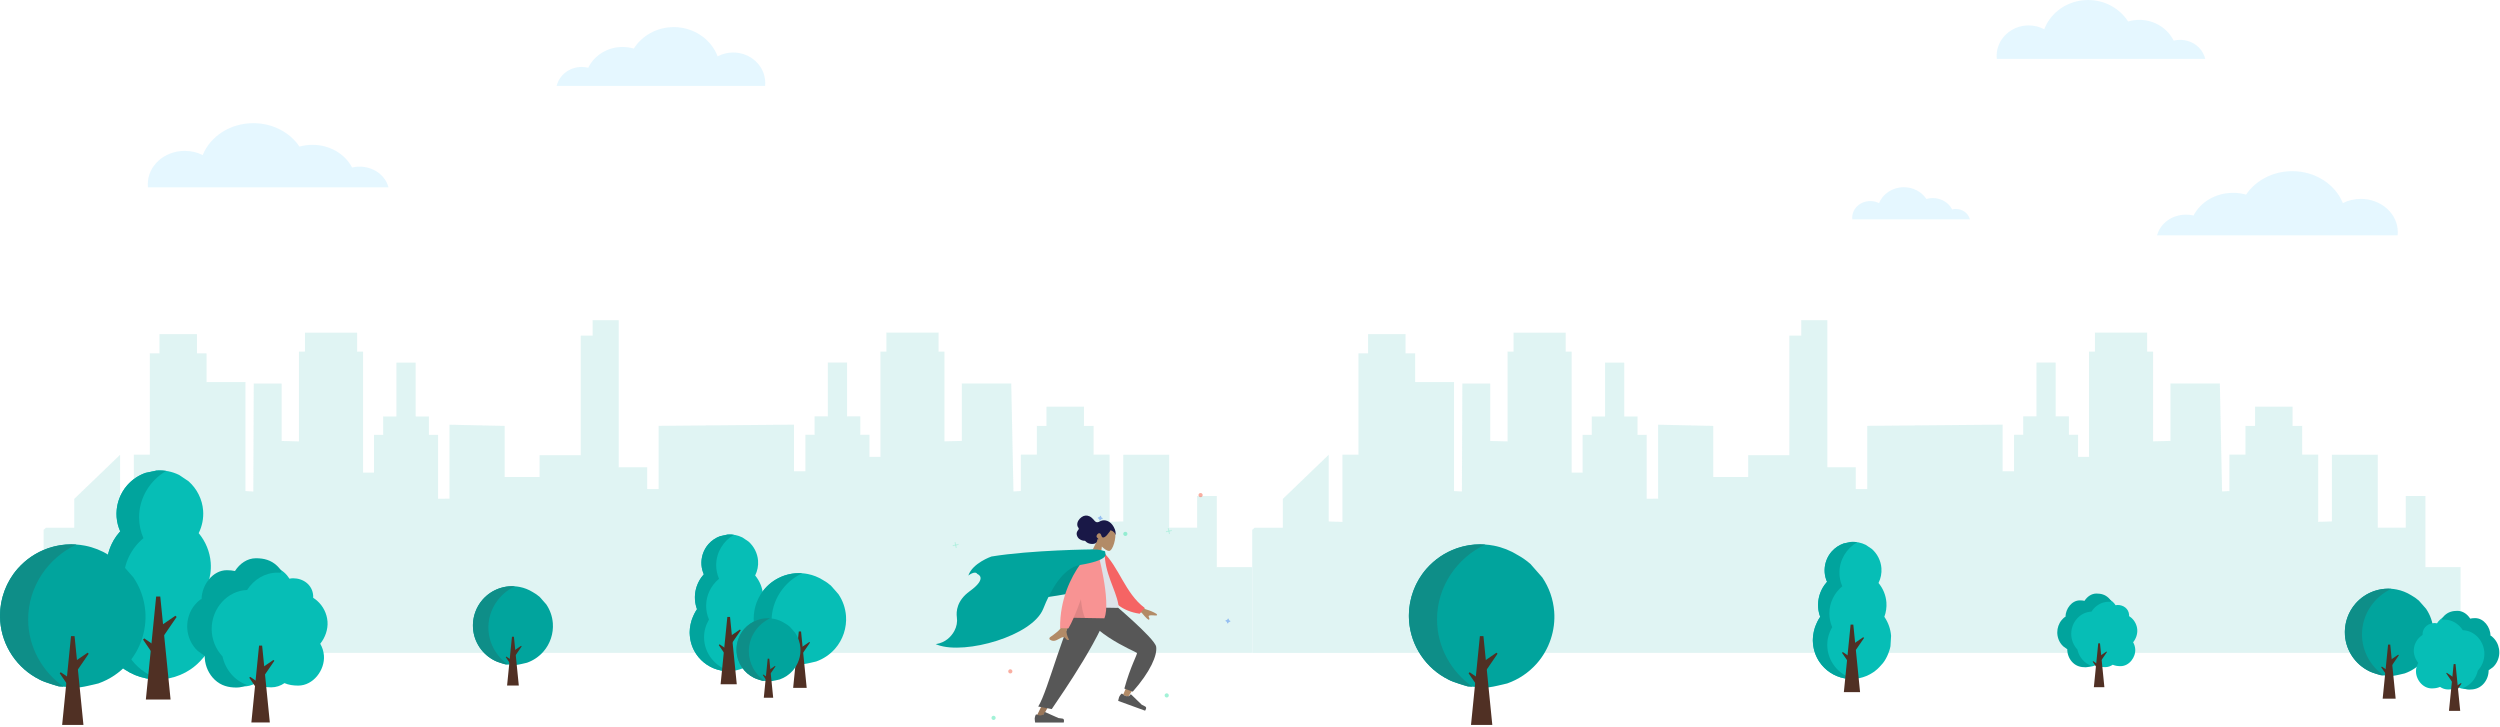 <svg width="1015" height="295" viewBox="0 0 1015 295" fill="none" xmlns="http://www.w3.org/2000/svg">
<g opacity="0.8">
<path opacity="0.5" d="M17.717 215.119V265.08L265.898 265.068L508.306 265.056V230.253H494.02V201.378H486.049V214.235H474.676V210.096V184.609H456.055V211.698L450.484 211.872V184.558H443.986V172.919H440.086V165.101H424.86V172.919H420.962V184.558H414.462V199.355L411.464 199.528L410.564 155.692H390.509V179.013L383.454 179.187V142.738H381.04V135.046H359.873V142.738H357.459V185.488H353.003V176.541H349.29V169.051H343.904V147.192H336.105V169.051H330.721V176.541H327.008V191.348L322.365 191.324V172.406L267.404 172.898V198.557H262.762V189.697H251.201V130H240.614V136.252H235.785V184.802H219.069V193.662H204.893V172.922L182.499 172.43V202.451L180.454 202.475H177.855V176.564H174.14V169.075H168.754V147.214H160.952V169.075H155.566V176.564H151.85V191.88H147.393V142.762H144.979V135.07H123.804V142.762H121.39V179.211L114.331 179.037V155.716H103.023L102.843 199.553L99.656 199.379V155.118H83.87V143.479H79.97V135.661H64.739V143.479H60.838V184.583H54.337V211.897L48.765 211.723V184.633L30.138 202.555V210.12V214.259H18.702C18.609 214.339 18.516 214.419 18.422 214.499C18.185 214.704 17.949 214.911 17.717 215.119Z" fill="#B3E4E2"/>
<path opacity="0.5" d="M508.41 215.119V265.08L756.591 265.068L999 265.056V230.253H984.714V201.378H976.742V214.235H965.37V210.096V184.609H946.748V211.698L941.177 211.872V184.558H934.679V172.919H930.779V165.101H915.554V172.919H911.655V184.558H905.155V199.355L902.158 199.528L901.257 155.692H881.202V179.013L874.148 179.187V142.738H871.733V135.046H850.566V142.738H848.152V185.488H843.696V176.541H839.983V169.051H834.597V147.192H826.798V169.051H821.414V176.541H817.701V191.348L813.059 191.324V172.406L758.098 172.898V198.557H753.456V189.697H741.895V130H731.308V136.252H726.479V184.802H709.762V193.662H695.586V172.922L673.192 172.43V202.451L671.148 202.475H668.548V176.564H664.833V169.075H659.447V147.214H651.645V169.075H646.259V176.564H642.544V191.88H638.087V142.762H635.672V135.07H614.498V142.762H612.083V179.211L605.025 179.037V155.716H593.716L593.536 199.553L590.349 199.379V155.118H574.563V143.479H570.663V135.661H555.432V143.479H551.532V184.583H545.031V211.897L539.459 211.723V184.633L520.831 202.555V210.12V214.259H509.395C509.303 214.339 509.209 214.419 509.116 214.499C508.878 214.704 508.643 214.911 508.41 215.119Z" fill="#B3E4E2"/>
<path d="M157.722 76.06H60.072C60.025 75.628 60 75.192 60 74.751C60 67.295 66.718 61.252 75.004 61.252C77.653 61.252 80.139 61.872 82.298 62.954C85.35 55.397 93.401 50 102.856 50C110.801 50 117.757 53.814 121.584 59.518C123.252 59.05 125.025 58.797 126.864 58.797C133.977 58.797 140.109 62.564 142.936 68.001C143.907 67.775 144.926 67.652 145.978 67.652C151.704 67.652 156.492 71.245 157.722 76.06Z" fill="#DFF5FF"/>
<path d="M875.78 95.551H973.43C973.477 95.12 973.502 94.684 973.502 94.243C973.502 86.787 966.784 80.743 958.497 80.743C955.849 80.743 953.363 81.364 951.204 82.445C948.152 74.889 940.1 69.492 930.646 69.492C922.701 69.492 915.745 73.305 911.917 79.009C910.25 78.542 908.477 78.289 906.637 78.289C899.524 78.289 893.393 82.056 890.566 87.493C889.595 87.266 888.576 87.144 887.524 87.144C881.798 87.144 877.01 90.736 875.78 95.551Z" fill="#DFF5FF"/>
<path d="M310.632 34.888H226C227.065 30.473 231.216 27.181 236.179 27.181C237.089 27.181 237.972 27.294 238.815 27.5C241.265 22.517 246.58 19.066 252.744 19.066C254.336 19.066 255.873 19.297 257.318 19.725C260.636 14.497 266.664 11 273.552 11C281.744 11 288.724 15.949 291.367 22.875C293.24 21.882 295.394 21.315 297.689 21.315C304.872 21.315 310.692 26.854 310.692 33.688C310.692 34.093 310.671 34.493 310.632 34.888Z" fill="#DFF5FF"/>
<path d="M810.693 23.888H895.324C894.259 19.474 890.108 16.182 885.146 16.182C884.235 16.182 883.352 16.294 882.509 16.501C880.059 11.518 874.745 8.067 868.58 8.067C866.989 8.067 865.451 8.297 864.006 8.726C860.688 3.497 854.66 0.001 847.772 0.001C839.58 0.001 832.6 4.949 829.957 11.876C828.084 10.882 825.93 10.316 823.636 10.316C816.452 10.316 810.632 15.855 810.632 22.688C810.632 23.093 810.653 23.494 810.693 23.888Z" fill="#DFF5FF"/>
<path d="M752.034 89.037H799.775C799.176 86.63 796.833 84.832 794.033 84.832C793.52 84.832 793.021 84.893 792.547 85.008C791.165 82.29 788.167 80.406 784.69 80.406C783.791 80.406 782.924 80.531 782.11 80.766C780.236 77.914 776.837 76.007 772.952 76.007C768.329 76.007 764.393 78.706 762.901 82.484C761.847 81.943 760.63 81.633 759.336 81.633C755.284 81.633 752 84.654 752 88.382C752 88.604 752.013 88.821 752.034 89.037Z" fill="#DFF5FF"/>
</g>
<path d="M423.251 242.682C423.251 242.682 441.47 240.417 443.438 237.927C445.407 235.438 441.238 226.796 441.238 226.796L429.672 231.481L423.251 242.682Z" fill="#01A49D"/>
<path fill-rule="evenodd" clip-rule="evenodd" d="M438.949 244.124C439.32 249.194 463.237 264.12 463.377 264.538C463.47 264.817 455.932 282.189 455.932 282.189L458.023 283.002C458.023 283.002 469.584 264.604 468.99 262.644C468.14 259.837 450.434 244.178 450.434 244.178L438.949 244.124Z" fill="#B28B67"/>
<path fill-rule="evenodd" clip-rule="evenodd" d="M456.483 279.573L459.897 280.816C467.094 272.691 469.915 265.987 469.401 262.571C468.887 259.155 450.908 244.136 450.908 244.136H438.705C439.121 255.877 461.289 264.583 461.586 265.083C461.882 265.583 458.964 270.483 456.483 279.573Z" fill="#575757"/>
<path fill-rule="evenodd" clip-rule="evenodd" d="M455.753 281.744C455.593 281.59 455.334 281.592 455.191 281.763C454.908 282.099 454.489 282.632 454.366 282.969C454.175 283.492 453.984 284.56 453.984 284.56C454.592 284.782 464.897 288.535 464.897 288.535C464.897 288.535 465.834 287.282 464.958 286.836C464.083 286.391 463.51 286.079 463.51 286.079L459.249 281.959C459.172 281.884 459.048 281.888 458.976 281.967L458.352 282.652C458.352 282.652 457.359 282.739 456.829 282.546C456.496 282.425 456.044 282.026 455.753 281.744Z" fill="#575757"/>
<path fill-rule="evenodd" clip-rule="evenodd" d="M441.7 244.124L431.046 269.715L420.574 291.35H423.045L450.074 244.124H441.7Z" fill="#997659"/>
<path fill-rule="evenodd" clip-rule="evenodd" d="M420.967 290.107C420.763 290.017 420.521 290.108 420.445 290.317C420.294 290.73 420.082 291.374 420.082 291.733C420.082 292.29 420.268 293.359 420.268 293.359C420.914 293.359 431.88 293.359 431.88 293.359C431.88 293.359 432.333 291.862 431.358 291.742C430.383 291.623 429.737 291.527 429.737 291.527L424.325 289.112C424.227 289.069 424.113 289.115 424.072 289.214L423.719 290.071C423.719 290.071 422.816 290.492 422.251 290.492C421.898 290.492 421.337 290.272 420.967 290.107Z" fill="#575757"/>
<path fill-rule="evenodd" clip-rule="evenodd" d="M421.52 286.856L427.009 287.886C431.254 281.642 449.017 256.042 450.965 244.124H438.744C432.24 252.74 425.565 280.509 421.52 286.856Z" fill="#575757"/>
<path fill-rule="evenodd" clip-rule="evenodd" d="M447.337 221.901C448.436 223.005 449.614 223.699 450.249 223.694C451.841 223.682 453.341 218.24 452.72 215.792C452.1 213.344 446.382 210.916 445.018 215.118C444.545 216.577 444.838 218.058 445.49 219.369L441.924 226.654L446.719 227.852L447.337 221.901Z" fill="#B28B67"/>
<path fill-rule="evenodd" clip-rule="evenodd" d="M452.932 216.874C452.954 216.582 452.916 216.243 452.888 215.955C452.852 215.583 452.746 215.23 452.617 214.889C452.374 214.249 452.043 213.642 451.643 213.108C450.913 212.131 449.855 211.409 448.673 211.262C448.076 211.188 447.46 211.269 446.89 211.517C446.375 211.741 445.837 212.127 445.269 212.022C444.651 211.908 444.227 211.231 443.821 210.777C443.363 210.265 442.846 209.846 442.228 209.579C441.195 209.132 440.091 209.243 439.128 209.943C438.103 210.687 437.185 211.924 437.394 213.302C437.433 213.558 437.508 213.784 437.646 213.991C437.772 214.18 437.983 214.401 437.99 214.655C437.997 214.925 437.706 215.198 437.568 215.405C437.37 215.702 437.189 216.021 437.135 216.384C437.046 216.98 437.273 217.628 437.564 218.107C437.861 218.595 438.289 218.939 438.78 219.171C439.108 219.326 439.451 219.452 439.808 219.514C439.985 219.545 440.151 219.535 440.329 219.538C440.503 219.542 440.584 219.608 440.7 219.733C441.243 220.313 441.898 220.648 442.66 220.773C443.303 220.878 444.067 220.906 444.688 220.603C445.378 220.266 445.532 219.602 445.573 218.861C445.698 218.967 446.081 219.109 445.915 218.769C445.85 218.635 445.685 218.545 445.582 218.45C445.462 218.339 445.345 218.205 445.268 218.054C444.956 217.442 445.651 216.53 446.242 216.498C447.12 216.452 447.015 217.651 447.523 218.095C447.815 218.35 448.223 218.203 448.533 218.026C448.949 217.789 449.283 217.421 449.589 217.038C449.84 216.723 450.081 216.4 450.335 216.087C450.454 215.941 450.838 215.54 450.75 215.319C451.363 215.349 451.953 215.754 452.377 216.198C452.552 216.381 452.674 216.566 452.727 216.826C452.739 216.882 452.754 217.043 452.817 217.065C452.935 217.107 452.927 216.947 452.932 216.874Z" fill="#191847"/>
<path opacity="0.1" d="M423.251 242.681C423.251 242.681 441.47 240.416 443.438 237.926C445.407 235.437 441.238 226.795 441.238 226.795L429.672 231.48L423.251 242.681Z" fill="black"/>
<path fill-rule="evenodd" clip-rule="evenodd" d="M465.071 247.338L458.588 242.399L457.074 245.964L463.53 248.775C465.331 250.969 466.344 251.888 466.568 251.533C466.756 251.233 466.618 250.947 466.49 250.683C466.391 250.478 466.298 250.286 466.372 250.112C466.54 249.716 467.775 249.779 468.944 249.89C470.113 250.001 469.781 249.473 469.503 249.211C468.321 248.475 466.843 247.85 465.071 247.338ZM430.485 255.237C431.11 254.023 433.372 242.125 433.372 242.125L437.674 242.217C437.674 242.217 433.465 255.016 433.134 255.798C432.704 256.814 433.379 258.312 433.836 259.328C433.907 259.485 433.973 259.631 434.028 259.762C433.364 260.045 433.053 259.683 432.726 259.301C432.356 258.869 431.965 258.413 431.018 258.834C430.652 258.996 430.305 259.19 429.966 259.379C428.795 260.033 427.72 260.634 426.287 259.714C426.06 259.568 425.818 259.03 426.433 258.624C427.966 257.611 430.18 255.831 430.485 255.237Z" fill="#B28B67"/>
<path fill-rule="evenodd" clip-rule="evenodd" d="M445.912 224.277L447.697 224.002C454.203 229.826 456.725 240.841 464.719 246.792L462.729 249.175C448.714 247.189 445.466 233.751 445.912 224.277Z" fill="#F56464"/>
<path fill-rule="evenodd" clip-rule="evenodd" d="M437.764 246.523C437.764 246.523 448.47 246.711 453.515 246.799C454.234 246.811 454.117 245.769 454.022 245.243C452.927 239.166 448.353 232.556 448.503 223.936L443.972 223.144C440.109 229.125 438.68 236.548 437.764 246.523Z" fill="#DDE3E9"/>
<path fill-rule="evenodd" clip-rule="evenodd" d="M435.916 250.818C435.178 252.506 434.458 253.979 433.784 255.107L430.406 255.048C430.248 243.285 434.854 234.316 438.672 228.926C437.847 228.853 437.107 228.494 436.65 227.634C435.041 224.607 435.67 225.018 437.454 224.507C438.435 224.226 439.349 224.445 440.444 224.708C441.339 224.923 442.355 223.116 443.627 223.138H443.629C443.752 223.14 443.864 223.151 443.966 223.168L445.472 223.281C445.472 223.281 451.231 244.144 448.366 251.036L435.916 250.818Z" fill="#F89393"/>
<path fill-rule="evenodd" clip-rule="evenodd" d="M435.916 250.818C436.884 248.603 437.881 246.014 438.845 243.34C439.134 246.309 439.651 249.294 440.569 250.9L435.916 250.818Z" fill="black" fill-opacity="0.1"/>
<path opacity="0.5" d="M395.743 256.107C396.202 256.008 396.494 255.555 396.395 255.095C396.296 254.636 395.843 254.344 395.383 254.443C394.923 254.542 394.631 254.996 394.731 255.455C394.83 255.915 395.283 256.207 395.743 256.107Z" fill="#F55F44"/>
<path opacity="0.5" d="M410.37 273.403C410.829 273.304 411.121 272.85 411.022 272.391C410.923 271.931 410.469 271.64 410.01 271.739C409.55 271.838 409.258 272.291 409.358 272.751C409.457 273.211 409.91 273.502 410.37 273.403Z" fill="#F55F44"/>
<path opacity="0.5" d="M487.618 201.844C488.077 201.745 488.369 201.291 488.27 200.832C488.171 200.372 487.718 200.08 487.258 200.18C486.798 200.279 486.506 200.732 486.606 201.192C486.705 201.651 487.158 201.943 487.618 201.844Z" fill="#F55F44"/>
<path opacity="0.5" d="M447.477 210.231C447.352 210.206 447.24 210.136 447.163 210.034C447.086 209.932 447.05 209.805 447.06 209.677C447.062 209.658 447.061 209.638 447.059 209.619C447.05 209.563 447.024 209.512 446.984 209.472C446.944 209.433 446.892 209.407 446.837 209.399C446.781 209.391 446.724 209.402 446.675 209.429C446.625 209.456 446.586 209.498 446.563 209.549C446.554 209.567 446.548 209.586 446.545 209.606C446.519 209.73 446.449 209.842 446.347 209.918C446.245 209.995 446.119 210.032 445.992 210.021C445.973 210.019 445.953 210.02 445.933 210.023C445.878 210.031 445.826 210.057 445.787 210.097C445.747 210.137 445.722 210.189 445.714 210.245C445.706 210.3 445.716 210.357 445.743 210.406C445.77 210.456 445.813 210.495 445.864 210.518C445.882 210.527 445.901 210.533 445.92 210.536C446.045 210.562 446.156 210.633 446.232 210.735C446.308 210.837 446.344 210.963 446.334 211.09C446.332 211.109 446.332 211.129 446.335 211.148C446.343 211.204 446.37 211.255 446.41 211.295C446.45 211.334 446.501 211.36 446.557 211.368C446.613 211.375 446.669 211.365 446.719 211.338C446.768 211.311 446.807 211.269 446.831 211.218C446.839 211.2 446.845 211.181 446.849 211.161C446.874 211.036 446.944 210.924 447.046 210.847C447.148 210.77 447.275 210.734 447.402 210.744C447.422 210.746 447.442 210.746 447.461 210.743C447.516 210.734 447.568 210.708 447.607 210.668C447.646 210.629 447.672 210.577 447.68 210.522C447.688 210.466 447.678 210.41 447.651 210.36C447.625 210.311 447.583 210.272 447.532 210.248C447.515 210.24 447.496 210.234 447.477 210.231Z" fill="#4D8AF0"/>
<path opacity="0.5" d="M499.318 251.977C499.193 251.952 499.081 251.881 499.004 251.779C498.927 251.677 498.891 251.551 498.901 251.423C498.903 251.404 498.902 251.384 498.9 251.365C498.891 251.309 498.865 251.258 498.825 251.218C498.785 251.179 498.733 251.153 498.678 251.145C498.622 251.137 498.565 251.148 498.516 251.175C498.467 251.202 498.427 251.244 498.404 251.295C498.396 251.313 498.39 251.332 498.386 251.351C498.361 251.477 498.291 251.588 498.188 251.665C498.086 251.742 497.96 251.779 497.832 251.769C497.813 251.767 497.793 251.767 497.774 251.77C497.718 251.778 497.667 251.805 497.627 251.845C497.587 251.885 497.562 251.936 497.554 251.992C497.546 252.048 497.557 252.104 497.584 252.154C497.611 252.203 497.653 252.242 497.704 252.266C497.722 252.274 497.741 252.28 497.76 252.284C497.886 252.309 497.997 252.379 498.074 252.481C498.151 252.583 498.188 252.71 498.178 252.837C498.176 252.857 498.176 252.876 498.179 252.896C498.187 252.952 498.214 253.003 498.254 253.042C498.294 253.082 498.345 253.108 498.401 253.115C498.457 253.123 498.513 253.113 498.563 253.086C498.612 253.059 498.651 253.017 498.675 252.966C498.683 252.948 498.689 252.929 498.693 252.909C498.718 252.784 498.788 252.672 498.89 252.595C498.992 252.518 499.119 252.481 499.246 252.492C499.266 252.494 499.286 252.493 499.305 252.49C499.361 252.482 499.412 252.456 499.452 252.416C499.491 252.376 499.517 252.324 499.525 252.269C499.532 252.213 499.522 252.156 499.495 252.107C499.468 252.057 499.426 252.018 499.375 251.995C499.357 251.986 499.338 251.98 499.318 251.977Z" fill="#4D8AF0"/>
<path opacity="0.5" d="M473.866 283.172C474.326 283.072 474.618 282.619 474.518 282.16C474.419 281.7 473.966 281.408 473.506 281.507C473.046 281.607 472.754 282.06 472.854 282.52C472.953 282.979 473.406 283.271 473.866 283.172Z" fill="#47E6B1"/>
<path opacity="0.5" d="M403.569 292.285C404.029 292.186 404.321 291.733 404.221 291.273C404.122 290.814 403.669 290.522 403.209 290.621C402.75 290.721 402.458 291.174 402.557 291.633C402.656 292.093 403.109 292.385 403.569 292.285Z" fill="#47E6B1"/>
<path opacity="0.5" d="M457.067 217.593C457.527 217.494 457.819 217.041 457.719 216.581C457.62 216.122 457.167 215.83 456.707 215.929C456.248 216.029 455.956 216.482 456.055 216.941C456.154 217.401 456.608 217.693 457.067 217.593Z" fill="#47E6B1"/>
<g opacity="0.5">
<path opacity="0.5" d="M387.947 220.067L387.531 220.157L388.041 222.513L388.457 222.423L387.947 220.067Z" fill="#47E6B1"/>
<path opacity="0.5" d="M389.219 221.244L389.129 220.828L386.773 221.337L386.863 221.753L389.219 221.244Z" fill="#47E6B1"/>
</g>
<g opacity="0.5">
<path opacity="0.5" d="M400.457 241.012L400.041 241.102L400.551 243.458L400.967 243.368L400.457 241.012Z" fill="#47E6B1"/>
<path opacity="0.5" d="M401.729 242.188L401.639 241.772L399.283 242.282L399.373 242.698L401.729 242.188Z" fill="#47E6B1"/>
</g>
<g opacity="0.5">
<path opacity="0.5" d="M474.516 214.399L474.1 214.49L474.609 216.845L475.025 216.755L474.516 214.399Z" fill="#47E6B1"/>
<path opacity="0.5" d="M475.787 215.575L475.697 215.159L473.341 215.669L473.431 216.085L475.787 215.575Z" fill="#47E6B1"/>
</g>
<path d="M443.745 223.051C443.745 223.051 418.743 223.287 402.528 225.944C402.528 225.944 394.837 228.592 393.141 233.69C393.141 233.69 395.839 231.503 396.803 233.049C396.803 233.049 401.266 234.561 393.708 240.03C388.445 243.839 388.17 248.274 388.487 250.617C388.761 252.486 388.403 254.428 387.468 256.159C386.228 258.404 383.959 260.901 379.894 261.523C379.894 261.523 380.239 261.671 380.857 261.891C391.91 265.831 419.199 258.245 423.574 247.128C426.278 240.257 431.313 230.565 438.513 229.377C449.808 227.515 448.87 225.07 448.87 225.07L448.636 223.827C448.636 223.827 447.374 223.332 445.491 223.132C445.044 223.085 443.745 223.051 443.745 223.051Z" fill="#01A49D"/>
<path d="M84.394 237.538C84.358 237.485 84.319 237.435 84.283 237.382C85.333 234.535 85.784 231.469 85.55 228.416C85.214 224.022 83.469 219.82 80.665 216.456C82.068 213.626 82.712 210.431 82.469 207.255C82.12 202.703 79.957 198.395 76.532 195.379C75.269 194.531 74.005 193.683 72.742 192.834C69.838 191.415 66.774 190.82 63.55 191.047C62.061 191.361 60.571 191.674 59.082 191.987C56.185 193.019 53.716 194.685 51.675 196.984C48.56 200.522 46.982 205.266 47.343 209.966C47.496 211.972 48.002 213.93 48.813 215.751C48.716 215.856 48.614 215.956 48.518 216.064C44.772 220.318 42.875 226.023 43.309 231.676C43.459 233.635 43.892 235.554 44.571 237.381C43.942 238.299 43.368 239.268 42.856 240.289C42.645 240.72 42.45 241.153 42.267 241.589C40.598 245.044 39.684 250.141 40.102 253.797C40.444 257.991 41.785 261.836 44.126 265.331C47.656 270.566 53.188 274.228 59.389 275.434C65.591 276.639 72.092 275.315 77.326 271.785C79.219 270.508 80.907 268.963 82.353 267.22L82.383 267.192C85.168 264.483 87.36 259.31 88.069 255.599C88.194 253.45 88.32 251.3 88.446 249.151C88.101 244.928 86.751 241.057 84.394 237.538Z" fill="#06BEB6"/>
<path d="M59.459 275.448C59.448 275.446 59.436 275.443 59.425 275.441C59.437 275.444 59.447 275.445 59.459 275.448ZM59.423 275.441C59.412 275.439 59.4 275.436 59.388 275.434C53.187 274.228 47.655 270.566 44.125 265.331C41.784 261.836 40.443 257.992 40.101 253.798C40.033 253.205 40 252.574 40 251.919C40 252.574 40.033 253.205 40.101 253.798C40.443 257.992 41.784 261.836 44.125 265.331C47.655 270.566 53.187 274.228 59.388 275.434C59.4 275.436 59.412 275.439 59.423 275.441ZM63.549 191.048C63.598 191.044 63.647 191.041 63.695 191.038C63.647 191.041 63.598 191.044 63.549 191.048ZM63.698 191.038C63.703 191.038 63.709 191.037 63.715 191.037C63.709 191.037 63.703 191.038 63.698 191.038Z" fill="url(#paint0_radial_3137_61918)"/>
<path d="M63.911 275.867C62.425 275.867 60.934 275.729 59.459 275.448C59.448 275.445 59.438 275.443 59.426 275.441C59.426 275.441 59.425 275.441 59.424 275.441C59.413 275.438 59.401 275.436 59.389 275.434C53.188 274.228 47.656 270.566 44.126 265.331C41.785 261.836 40.444 257.992 40.102 253.798C40.034 253.205 40.001 252.574 40.001 251.919C40 248.532 40.869 244.484 42.267 241.589C42.45 241.153 42.645 240.72 42.856 240.289C43.368 239.268 43.942 238.299 44.571 237.381C43.892 235.555 43.459 233.635 43.309 231.676C43.268 231.146 43.248 230.615 43.248 230.086C43.248 224.966 45.123 219.92 48.518 216.064C48.614 215.956 48.716 215.857 48.813 215.751C48.002 213.93 47.496 211.972 47.343 209.966C47.309 209.525 47.292 209.084 47.292 208.644C47.291 204.387 48.852 200.191 51.675 196.984C53.716 194.685 56.185 193.02 59.082 191.988C60.571 191.674 62.061 191.361 63.55 191.048C63.599 191.044 63.648 191.041 63.696 191.038C63.697 191.038 63.698 191.038 63.699 191.037C63.705 191.037 63.71 191.037 63.716 191.037C64.101 191.013 64.484 191.001 64.865 191.001C65.749 191.001 66.621 191.065 67.481 191.192C60.947 194.984 56.472 202.066 56.472 210.039C56.472 213.029 57.101 215.892 58.231 218.505C53.369 222.533 50.232 228.598 50.232 235.285C50.232 238.3 50.871 241.187 52.017 243.819C50.072 247.059 48.944 250.824 48.944 254.815C48.944 264.821 56.014 273.422 65.354 275.824C64.874 275.853 64.393 275.867 63.911 275.867Z" fill="#01A49D"/>
<path d="M59.219 283.997L63.399 242.199H65.07L69.25 283.997H59.219Z" fill="#503024"/>
<path d="M64.895 256.81L71.466 250.24L64.895 256.81Z" fill="#06BEB6"/>
<path d="M63.418 255.331L71.22 249.992L71.713 250.484L66.374 258.287L63.418 255.331Z" fill="#503024"/>
<path d="M64.895 266.004L58.325 259.434L64.895 266.004Z" fill="#06BEB6"/>
<path d="M63.416 267.484L58.077 259.682L58.57 259.189L66.372 264.528L63.416 267.484Z" fill="#503024"/>
<path d="M309.032 247.434C309.009 247.399 308.983 247.366 308.96 247.332C309.646 245.47 309.941 243.465 309.788 241.468C309.568 238.595 308.427 235.847 306.594 233.647C307.511 231.796 307.932 229.707 307.773 227.63C307.545 224.653 306.13 221.836 303.891 219.864C303.065 219.309 302.238 218.754 301.412 218.199C299.513 217.271 297.509 216.882 295.401 217.031C294.427 217.236 293.453 217.441 292.479 217.646C290.585 218.321 288.97 219.41 287.635 220.913C285.598 223.227 284.566 226.329 284.802 229.403C284.902 230.715 285.234 231.995 285.764 233.186C285.7 233.255 285.634 233.32 285.571 233.391C283.121 236.173 281.881 239.903 282.164 243.6C282.262 244.881 282.546 246.137 282.989 247.331C282.578 247.932 282.203 248.565 281.868 249.233C281.73 249.515 281.603 249.798 281.483 250.083C280.391 252.343 279.793 255.676 280.067 258.067C280.291 260.81 281.168 263.324 282.698 265.609C285.007 269.033 288.624 271.428 292.68 272.216C296.736 273.005 300.987 272.139 304.41 269.83C305.648 268.995 306.752 267.985 307.697 266.845L307.717 266.826C309.539 265.055 310.972 261.672 311.435 259.245C311.517 257.84 311.6 256.434 311.682 255.028C311.457 252.267 310.573 249.735 309.032 247.434Z" fill="#06BEB6"/>
<path d="M292.725 272.225C292.718 272.224 292.711 272.222 292.703 272.221C292.711 272.223 292.718 272.224 292.725 272.225ZM292.702 272.221C292.694 272.219 292.687 272.218 292.679 272.216C288.624 271.428 285.006 269.033 282.697 265.61C281.167 263.324 280.29 260.81 280.066 258.067C280.022 257.68 280 257.267 280 256.839C280 257.267 280.022 257.68 280.066 258.067C280.29 260.81 281.167 263.324 282.697 265.61C285.006 269.033 288.624 271.428 292.679 272.216C292.687 272.218 292.694 272.219 292.702 272.221ZM295.4 217.031C295.432 217.029 295.464 217.027 295.496 217.025C295.464 217.027 295.432 217.029 295.4 217.031ZM295.498 217.024C295.501 217.024 295.505 217.024 295.509 217.024C295.505 217.024 295.501 217.024 295.498 217.024Z" fill="url(#paint1_radial_3137_61918)"/>
<path d="M295.637 272.5C294.665 272.5 293.69 272.409 292.726 272.225C292.719 272.223 292.712 272.222 292.704 272.221C292.704 272.221 292.704 272.221 292.703 272.221C292.695 272.219 292.688 272.218 292.68 272.216C288.624 271.428 285.007 269.033 282.698 265.609C281.168 263.324 280.291 260.81 280.067 258.067C280.023 257.679 280.001 257.267 280.001 256.838C280 254.623 280.568 251.976 281.483 250.083C281.603 249.798 281.73 249.515 281.868 249.233C282.203 248.565 282.578 247.932 282.989 247.331C282.546 246.137 282.262 244.881 282.164 243.6C282.137 243.253 282.124 242.907 282.124 242.56C282.124 239.212 283.351 235.912 285.571 233.391C285.634 233.32 285.7 233.255 285.764 233.186C285.234 231.995 284.902 230.714 284.802 229.403C284.78 229.115 284.769 228.826 284.769 228.538C284.769 225.754 285.789 223.01 287.635 220.913C288.97 219.41 290.585 218.32 292.479 217.646C293.453 217.441 294.427 217.236 295.401 217.031C295.433 217.029 295.465 217.026 295.497 217.024C295.497 217.024 295.498 217.024 295.499 217.024C295.502 217.024 295.506 217.024 295.51 217.024C295.762 217.008 296.012 217 296.261 217C296.839 217 297.41 217.042 297.972 217.125C293.699 219.605 290.772 224.236 290.772 229.451C290.772 231.405 291.184 233.278 291.922 234.987C288.743 237.621 286.691 241.587 286.691 245.961C286.691 247.932 287.11 249.82 287.859 251.541C286.587 253.66 285.849 256.123 285.849 258.732C285.849 265.276 290.473 270.9 296.581 272.471C296.267 272.49 295.952 272.5 295.637 272.5Z" fill="#01A49D"/>
<path d="M292.568 277.816L295.302 250.482H296.395L299.129 277.816H292.568Z" fill="#503024"/>
<path d="M296.279 260.037L300.576 255.74L296.279 260.037Z" fill="#06BEB6"/>
<path d="M295.314 259.07L300.417 255.578L300.739 255.9L297.247 261.003L295.314 259.07Z" fill="#503024"/>
<path d="M296.28 266.05L291.983 261.753L296.28 266.05Z" fill="#06BEB6"/>
<path d="M295.314 267.017L291.822 261.915L292.145 261.593L297.247 265.085L295.314 267.017Z" fill="#503024"/>
<path d="M765.121 250.524C765.098 250.49 765.072 250.457 765.049 250.422C765.737 248.555 766.033 246.544 765.88 244.541C765.659 241.659 764.515 238.903 762.676 236.697C763.596 234.841 764.018 232.745 763.859 230.662C763.63 227.676 762.211 224.85 759.965 222.873C759.136 222.316 758.307 221.76 757.479 221.203C755.574 220.272 753.564 219.882 751.45 220.031C750.473 220.237 749.496 220.442 748.519 220.648C746.619 221.325 745 222.417 743.661 223.925C741.618 226.246 740.583 229.357 740.819 232.44C740.92 233.756 741.252 235.04 741.784 236.234C741.72 236.304 741.653 236.369 741.59 236.44C739.133 239.23 737.889 242.972 738.173 246.679C738.272 247.964 738.556 249.224 739.001 250.421C738.589 251.024 738.213 251.659 737.876 252.329C737.738 252.612 737.61 252.896 737.49 253.182C736.395 255.448 735.796 258.791 736.07 261.189C736.295 263.94 737.174 266.461 738.709 268.754C741.025 272.187 744.653 274.59 748.721 275.38C752.788 276.171 757.052 275.303 760.486 272.987C761.727 272.15 762.835 271.136 763.782 269.993L763.802 269.974C765.629 268.198 767.067 264.805 767.532 262.371C767.614 260.961 767.697 259.551 767.779 258.141C767.553 255.372 766.667 252.833 765.121 250.524Z" fill="#06BEB6"/>
<path d="M748.763 275.389C748.756 275.388 748.748 275.386 748.741 275.385C748.749 275.386 748.755 275.388 748.763 275.389ZM748.74 275.385C748.732 275.383 748.724 275.382 748.717 275.38C744.649 274.589 741.021 272.187 738.705 268.754C737.17 266.461 736.291 263.94 736.066 261.189C736.022 260.8 736 260.386 736 259.957C736 260.386 736.022 260.8 736.066 261.189C736.291 263.94 737.17 266.461 738.705 268.754C741.021 272.187 744.649 274.589 748.717 275.38C748.724 275.382 748.732 275.383 748.74 275.385ZM751.446 220.031C751.478 220.029 751.51 220.027 751.542 220.025C751.51 220.027 751.478 220.029 751.446 220.031ZM751.544 220.024C751.547 220.024 751.551 220.024 751.555 220.024C751.551 220.024 751.547 220.024 751.544 220.024Z" fill="url(#paint2_radial_3137_61918)"/>
<path d="M751.687 275.665C750.712 275.665 749.734 275.574 748.767 275.389C748.759 275.388 748.753 275.387 748.745 275.385C748.745 275.385 748.744 275.385 748.744 275.385C748.736 275.383 748.728 275.382 748.721 275.38C744.653 274.59 741.025 272.187 738.709 268.754C737.174 266.461 736.295 263.94 736.07 261.189C736.026 260.8 736.004 260.387 736.004 259.957C736.003 257.735 736.573 255.08 737.49 253.182C737.61 252.896 737.738 252.611 737.876 252.329C738.213 251.659 738.589 251.024 739.001 250.421C738.556 249.223 738.272 247.964 738.173 246.679C738.147 246.332 738.134 245.984 738.133 245.636C738.133 242.278 739.363 238.969 741.59 236.439C741.653 236.368 741.72 236.303 741.784 236.234C741.252 235.04 740.92 233.755 740.819 232.44C740.797 232.151 740.786 231.862 740.786 231.573C740.786 228.78 741.809 226.028 743.661 223.925C745 222.417 746.619 221.325 748.519 220.648C749.496 220.442 750.473 220.237 751.45 220.031C751.482 220.029 751.514 220.027 751.546 220.025C751.546 220.025 751.547 220.025 751.548 220.025C751.551 220.025 751.555 220.024 751.559 220.024C751.811 220.008 752.062 220 752.312 220C752.892 220 753.464 220.043 754.028 220.126C749.742 222.613 746.807 227.258 746.807 232.488C746.807 234.449 747.22 236.326 747.961 238.04C744.772 240.682 742.714 244.66 742.714 249.047C742.714 251.024 743.134 252.918 743.885 254.644C742.609 256.769 741.87 259.239 741.87 261.857C741.87 268.419 746.507 274.06 752.633 275.636C752.318 275.655 752.003 275.665 751.687 275.665Z" fill="#01A49D"/>
<path d="M748.607 280.997L751.349 253.581H752.446L755.187 280.997H748.607Z" fill="#503024"/>
<path d="M752.33 263.165L756.64 258.855L752.33 263.165Z" fill="#06BEB6"/>
<path d="M751.361 262.194L756.479 258.693L756.802 259.016L753.3 264.133L751.361 262.194Z" fill="#503024"/>
<path d="M752.331 269.195L748.021 264.886L752.331 269.195Z" fill="#06BEB6"/>
<path d="M751.361 270.166L747.859 265.049L748.183 264.725L753.3 268.227L751.361 270.166Z" fill="#503024"/>
<path d="M130.022 261.355C132.064 258.808 133.209 255.491 132.967 252.329C132.72 249.098 131.184 246.039 128.753 243.899C128.236 243.444 127.704 243.052 127.155 242.712C127.173 242.4 127.174 242.088 127.15 241.779C126.816 237.411 123.121 234.778 118.979 234.778C118.48 234.778 117.996 234.841 117.53 234.957C116.937 234.008 116.208 233.143 115.362 232.398C112.887 230.219 110.02 229.544 106.808 229.544C103.277 229.544 100.223 231.576 98.29 234.403C97.235 234.181 96.131 234.09 94.982 234.09C89.268 234.09 84.853 239.648 84.729 245.047C84.588 245.133 84.445 245.148 84.308 245.241L84.301 245.175C83.442 245.799 82.657 246.515 81.947 247.314C79.779 249.777 78.681 253.113 78.932 256.384C79.174 259.553 80.68 262.569 83.063 264.667L83.065 264.677C83.963 265.339 84.777 265.878 85.651 266.418L85.701 266.454L85.716 266.461C85.792 266.508 85.864 266.554 85.941 266.601L86.019 266.636C86.013 266.971 86.019 267.307 86.044 267.64C86.282 270.744 87.757 273.683 90.093 275.739C92.654 277.995 95.622 278.694 98.947 278.694C100.589 278.694 102.132 278.269 103.514 277.536C105.512 278.672 107.728 279.061 110.142 279.061C112.117 279.061 113.94 278.415 115.498 277.348C117.209 278.088 119.067 278.355 121.063 278.355C127.258 278.355 131.961 271.963 131.516 266.153C131.386 264.458 130.864 262.816 130.022 261.355Z" fill="#06BEB6"/>
<path d="M81.404 242.277V242.278L81.405 242.277H81.404Z" fill="#06BEB6"/>
<path d="M96.053 275.798C92.728 275.798 89.76 275.099 87.199 272.843C84.863 270.787 83.387 267.848 83.15 264.743C83.13 264.488 83.122 264.232 83.122 263.976C83.122 264.232 83.13 264.488 83.15 264.743C83.387 267.848 84.863 270.787 87.199 272.843C89.76 275.099 92.728 275.798 96.053 275.798C96.059 275.798 96.065 275.798 96.071 275.798C96.065 275.798 96.059 275.798 96.053 275.798ZM96.08 275.798C96.083 275.798 96.086 275.798 96.089 275.798C96.086 275.798 96.083 275.798 96.08 275.798ZM96.102 275.798C96.103 275.798 96.105 275.798 96.106 275.798C96.105 275.798 96.103 275.798 96.102 275.798ZM96.123 275.798C96.123 275.798 96.123 275.798 96.123 275.798H96.123ZM112.519 229.548C112.517 229.546 112.514 229.544 112.512 229.542C112.514 229.544 112.517 229.546 112.519 229.548ZM112.504 229.534C112.499 229.53 112.495 229.526 112.49 229.522C112.495 229.526 112.499 229.53 112.504 229.534ZM112.486 229.518C112.48 229.513 112.474 229.508 112.467 229.502C112.474 229.508 112.48 229.513 112.486 229.518Z" fill="url(#paint3_radial_3137_61918)"/>
<path d="M96.054 279.145C92.728 279.145 89.76 278.398 87.198 275.989C84.862 273.792 83.386 270.653 83.148 267.337C83.129 267.065 83.121 266.791 83.121 266.517C83.121 266.434 83.122 266.35 83.123 266.266L83.045 266.228C82.969 266.178 82.897 266.128 82.821 266.079L82.806 266.07L82.756 266.033C81.882 265.456 81.067 264.88 80.169 264.173L80.168 264.162C77.784 261.921 76.278 258.699 76.035 255.316C76.012 254.988 76 254.66 76 254.332C76 251.161 77.086 248.011 79.051 245.628C79.761 244.773 80.546 244.009 81.405 243.342L81.412 243.413C81.55 243.314 81.692 243.298 81.834 243.205C81.957 237.439 86.373 231.503 92.088 231.503C93.238 231.503 94.341 231.6 95.396 231.837C97.33 228.817 100.385 226.647 103.916 226.647C107.128 226.647 109.996 227.368 112.471 229.695C112.477 229.701 112.484 229.707 112.49 229.713C112.491 229.714 112.493 229.716 112.494 229.717C112.499 229.721 112.503 229.726 112.507 229.73C112.51 229.732 112.513 229.735 112.516 229.738C112.518 229.74 112.521 229.742 112.523 229.745C113.199 230.388 113.795 231.118 114.309 231.906C114.136 232.115 113.969 232.33 113.806 232.548C113.412 232.514 113.016 232.49 112.615 232.49C107.552 232.49 103.013 235.313 100.325 239.543C92.442 239.791 85.941 246.877 85.941 255.346C85.941 259.661 87.629 263.618 90.327 266.495C91.501 271.925 95.347 276.363 100.26 278.095C98.991 278.749 97.6 279.133 96.124 279.144C96.124 279.144 96.124 279.144 96.124 279.144C96.118 279.144 96.113 279.144 96.107 279.145C96.106 279.145 96.104 279.145 96.103 279.145C96.099 279.145 96.094 279.145 96.09 279.145C96.087 279.145 96.084 279.145 96.081 279.145C96.078 279.145 96.075 279.145 96.072 279.145C96.066 279.145 96.06 279.145 96.054 279.145Z" fill="#01A49D"/>
<path d="M81.404 242.278V242.277H81.405L81.404 242.278Z" fill="#01A49D"/>
<path d="M102.057 293.333L105.179 262.114H106.427L109.549 293.333H102.057Z" fill="#503024"/>
<path d="M106.297 273.018L111.204 268.11L106.297 273.018Z" fill="#06BEB6"/>
<path d="M105.192 271.914L111.02 267.926L111.387 268.294L107.4 274.121L105.192 271.914Z" fill="#503024"/>
<path d="M106.295 279.886L101.388 274.978L106.295 279.886Z" fill="#06BEB6"/>
<path d="M105.191 280.989L101.203 275.162L101.571 274.794L107.398 278.782L105.191 280.989Z" fill="#503024"/>
<path d="M866.05 260.768C867.214 259.316 867.867 257.425 867.729 255.622C867.588 253.78 866.713 252.036 865.327 250.816C865.032 250.557 864.728 250.333 864.416 250.139C864.426 249.962 864.426 249.784 864.413 249.608C864.222 247.117 862.116 245.616 859.754 245.616C859.47 245.616 859.194 245.652 858.928 245.718C858.59 245.177 858.174 244.684 857.692 244.259C856.281 243.017 854.646 242.632 852.815 242.632C850.802 242.632 849.061 243.791 847.959 245.402C847.357 245.276 846.728 245.224 846.073 245.224C842.815 245.224 840.298 248.392 840.228 251.47C840.147 251.52 840.066 251.529 839.987 251.581L839.984 251.543C839.494 251.899 839.046 252.307 838.641 252.763C837.405 254.167 836.78 256.069 836.922 257.934C837.061 259.741 837.919 261.46 839.278 262.656L839.279 262.662C839.791 263.04 840.255 263.347 840.754 263.655L840.782 263.675L840.791 263.679C840.834 263.706 840.875 263.732 840.919 263.759L840.963 263.779C840.959 263.97 840.963 264.161 840.977 264.351C841.113 266.121 841.954 267.797 843.286 268.969C844.746 270.255 846.438 270.653 848.334 270.653C849.27 270.653 850.149 270.411 850.937 269.994C852.077 270.641 853.34 270.863 854.716 270.863C855.842 270.863 856.882 270.495 857.769 269.886C858.745 270.308 859.805 270.461 860.942 270.461C864.474 270.461 867.156 266.816 866.902 263.504C866.828 262.537 866.53 261.601 866.05 260.768Z" fill="#06BEB6"/>
<path d="M838.334 249.892V249.892L838.335 249.892H838.334Z" fill="#06BEB6"/>
<path d="M846.685 269.002C844.789 269.002 843.097 268.604 841.637 267.318C840.305 266.146 839.464 264.47 839.328 262.7C839.317 262.555 839.312 262.409 839.312 262.262C839.312 262.409 839.317 262.555 839.328 262.7C839.464 264.47 840.305 266.146 841.637 267.318C843.097 268.604 844.789 269.002 846.685 269.002C846.688 269.002 846.692 269.002 846.695 269.002C846.691 269.002 846.688 269.002 846.685 269.002ZM846.7 269.002C846.702 269.002 846.704 269.002 846.705 269.002C846.704 269.002 846.702 269.002 846.7 269.002ZM846.712 269.002C846.713 269.002 846.714 269.002 846.715 269.002C846.714 269.002 846.713 269.002 846.712 269.002ZM846.724 269.002C846.725 269.002 846.725 269.002 846.725 269.002H846.724ZM856.073 242.635C856.071 242.633 856.07 242.632 856.068 242.631C856.07 242.632 856.071 242.633 856.073 242.635ZM856.063 242.627C856.061 242.624 856.058 242.622 856.056 242.62C856.058 242.622 856.061 242.624 856.063 242.627ZM856.054 242.618C856.05 242.615 856.046 242.611 856.043 242.608C856.046 242.611 856.05 242.615 856.054 242.618Z" fill="url(#paint4_radial_3137_61918)"/>
<path d="M846.685 270.91C844.789 270.91 843.097 270.485 841.636 269.111C840.304 267.859 839.463 266.069 839.327 264.179C839.316 264.023 839.312 263.868 839.312 263.711C839.312 263.664 839.312 263.616 839.313 263.568L839.269 263.547C839.225 263.518 839.184 263.489 839.141 263.461L839.132 263.457L839.104 263.435C838.605 263.106 838.141 262.778 837.629 262.375L837.628 262.368C836.269 261.091 835.41 259.254 835.272 257.325C835.259 257.138 835.252 256.951 835.252 256.764C835.252 254.957 835.871 253.161 836.991 251.802C837.396 251.315 837.844 250.879 838.334 250.499L838.337 250.539C838.416 250.483 838.497 250.474 838.578 250.421C838.648 247.133 841.166 243.749 844.424 243.749C845.079 243.749 845.709 243.804 846.31 243.939C847.413 242.218 849.154 240.98 851.167 240.98C852.999 240.98 854.634 241.392 856.045 242.718C856.048 242.722 856.052 242.725 856.056 242.728C856.056 242.729 856.057 242.73 856.058 242.731C856.06 242.733 856.063 242.736 856.065 242.738C856.067 242.739 856.069 242.741 856.07 242.742C856.072 242.744 856.073 242.745 856.075 242.746C856.46 243.114 856.799 243.53 857.093 243.979C856.994 244.098 856.899 244.22 856.806 244.345C856.581 244.325 856.355 244.311 856.127 244.311C853.24 244.311 850.653 245.921 849.12 248.333C844.626 248.474 840.919 252.514 840.919 257.342C840.919 259.802 841.882 262.059 843.42 263.699C844.089 266.794 846.282 269.325 849.083 270.312C848.36 270.685 847.566 270.904 846.725 270.91C846.725 270.91 846.725 270.91 846.725 270.91C846.722 270.91 846.719 270.91 846.716 270.91C846.715 270.91 846.714 270.91 846.713 270.91C846.711 270.91 846.708 270.91 846.706 270.91C846.704 270.91 846.702 270.91 846.7 270.91C846.699 270.91 846.697 270.91 846.695 270.91C846.692 270.91 846.689 270.91 846.685 270.91Z" fill="#01A49D"/>
<path d="M838.334 249.892V249.892H838.335L838.334 249.892Z" fill="#01A49D"/>
<path d="M850.107 279L851.887 261.201H852.599L854.379 279H850.107Z" fill="#503024"/>
<path d="M852.525 267.417L855.323 264.62L852.525 267.417Z" fill="#06BEB6"/>
<path d="M851.896 266.788L855.219 264.514L855.428 264.724L853.155 268.046L851.896 266.788Z" fill="#503024"/>
<path d="M852.524 271.333L849.727 268.535L852.524 271.333Z" fill="#06BEB6"/>
<path d="M851.895 271.962L849.621 268.64L849.831 268.43L853.153 270.704L851.895 271.962Z" fill="#503024"/>
<path d="M343.474 250.012C343.214 246.825 342.194 243.903 340.416 241.247C339.393 240.083 338.37 238.919 337.347 237.755C336.32 236.858 335.227 236.095 334.07 235.462C332.196 234.299 330.116 233.465 327.909 233.036C324.648 232.413 321.45 232.644 318.316 233.73C315.29 234.808 312.711 236.548 310.578 238.949C307.324 242.645 305.677 247.601 306.053 252.511C306.316 255.737 307.348 258.694 309.148 261.382C310.966 264.058 313.321 266.122 316.214 267.575C317.526 268.367 323.716 270.067 321.111 269.264C321.202 269.292 321.29 269.307 321.386 269.313C323.031 269.496 324.68 269.591 326.331 269.6C326.383 269.6 326.435 269.593 326.487 269.587C328.131 269.386 329.745 268.915 331.358 268.567C334.347 267.502 336.895 265.783 339.003 263.41C342.218 259.759 343.845 254.863 343.474 250.012Z" fill="#06BEB6"/>
<path d="M321.441 269.319C321.423 269.317 321.405 269.315 321.386 269.313C321.291 269.307 321.202 269.292 321.111 269.263C321.202 269.292 321.291 269.307 321.386 269.313C321.405 269.315 321.423 269.317 321.441 269.319ZM318.316 233.73C318.395 233.703 318.474 233.676 318.553 233.65C318.474 233.676 318.395 233.703 318.316 233.73Z" fill="url(#paint5_radial_3137_61918)"/>
<path d="M321.741 269.474C321.609 269.474 317.285 268.222 316.214 267.575C313.321 266.122 310.966 264.058 309.148 261.382C307.348 258.694 306.316 255.737 306.053 252.511C306.017 252.05 306 251.589 306 251.129C306 246.682 307.629 242.299 310.578 238.949C312.711 236.548 315.29 234.808 318.316 233.73C318.395 233.703 318.474 233.676 318.553 233.65C320.465 233.014 322.401 232.698 324.362 232.698C324.813 232.698 325.267 232.714 325.722 232.748C318.424 236.141 313.263 243.58 313.263 252.043C313.263 259.153 316.906 265.539 322.398 269.412C322.079 269.384 321.76 269.354 321.441 269.319C321.422 269.317 321.404 269.315 321.386 269.313C321.29 269.307 321.202 269.292 321.111 269.264C321.555 269.401 321.743 269.465 321.744 269.473C321.744 269.474 321.743 269.474 321.741 269.474Z" fill="#01A49D"/>
<path d="M322.021 279.27L324.311 256.374H325.227L327.516 279.27H322.021Z" fill="#503024"/>
<path d="M325.131 264.37L328.73 260.771L325.131 264.37Z" fill="#06BEB6"/>
<path d="M324.32 263.56L328.594 260.636L328.864 260.905L325.939 265.179L324.32 263.56Z" fill="#503024"/>
<path d="M325.13 269.407L321.531 265.808L325.13 269.407Z" fill="#06BEB6"/>
<path d="M324.321 270.217L321.396 265.944L321.666 265.674L325.94 268.599L324.321 270.217Z" fill="#503024"/>
<path d="M59.004 248.265C58.594 243.247 56.989 238.647 54.189 234.464C52.578 232.632 50.968 230.799 49.357 228.967C47.74 227.555 46.018 226.354 44.197 225.356C41.247 223.525 37.971 222.212 34.497 221.537C29.362 220.556 24.326 220.92 19.392 222.63C14.628 224.327 10.567 227.066 7.208 230.847C2.085 236.666 -0.509 244.469 0.083 252.2C0.498 257.279 2.122 261.935 4.957 266.168C7.819 270.381 11.528 273.631 16.082 275.919C18.148 277.167 27.894 279.843 23.792 278.578C23.936 278.623 24.075 278.647 24.225 278.656C26.816 278.944 29.412 279.094 32.013 279.107C32.094 279.108 32.176 279.097 32.258 279.087C34.846 278.771 37.387 278.029 39.926 277.482C44.634 275.805 48.646 273.098 51.964 269.362C57.026 263.613 59.589 255.904 59.004 248.265Z" fill="#01A49D"/>
<path d="M24.313 278.667C24.284 278.663 24.255 278.66 24.226 278.657C24.076 278.648 23.937 278.624 23.793 278.579C23.937 278.624 24.076 278.648 24.226 278.657C24.255 278.66 24.284 278.663 24.313 278.667ZM19.393 222.631C19.517 222.588 19.641 222.545 19.766 222.504C19.641 222.545 19.517 222.588 19.393 222.631Z" fill="url(#paint6_radial_3137_61918)"/>
<path d="M24.785 278.91C24.577 278.91 17.769 276.939 16.082 275.919C11.528 273.632 7.819 270.382 4.956 266.168C2.122 261.936 0.498 257.28 0.083 252.2C0.027 251.475 2.43095e-08 250.75 2.43095e-08 250.026C-0 243.024 2.566 236.122 7.208 230.848C10.567 227.067 14.628 224.328 19.391 222.63C19.516 222.587 19.64 222.545 19.765 222.504C22.776 221.502 25.825 221.004 28.911 221.004C29.622 221.004 30.337 221.031 31.053 221.084C19.562 226.427 11.436 238.139 11.436 251.464C11.436 262.659 17.172 272.715 25.82 278.812C25.317 278.768 24.814 278.721 24.312 278.666C24.283 278.663 24.254 278.66 24.225 278.657C24.075 278.648 23.936 278.623 23.792 278.579C24.491 278.794 24.788 278.895 24.789 278.909C24.789 278.909 24.788 278.91 24.785 278.91Z" fill="#0E8E88"/>
<path d="M25.227 294.333L28.832 258.283H30.274L33.879 294.333H25.227Z" fill="#503024"/>
<path d="M30.122 270.874L35.789 265.206L30.122 270.874Z" fill="#01A49D"/>
<path d="M28.846 269.599L35.575 264.994L35.999 265.418L31.395 272.147L28.846 269.599Z" fill="#503024"/>
<path d="M30.122 278.805L24.455 273.138L30.122 278.805Z" fill="#01A49D"/>
<path d="M28.848 280.079L24.243 273.35L24.668 272.925L31.397 277.53L28.848 280.079Z" fill="#503024"/>
<path d="M987.939 255.607C987.689 252.55 986.711 249.748 985.006 247.201C984.025 246.085 983.044 244.969 982.063 243.852C981.078 242.993 980.029 242.261 978.92 241.653C977.123 240.538 975.128 239.738 973.012 239.327C969.884 238.729 966.817 238.951 963.811 239.993C960.91 241.026 958.436 242.695 956.39 244.998C953.27 248.542 951.69 253.295 952.051 258.003C952.303 261.097 953.293 263.933 955.019 266.511C956.763 269.077 959.021 271.057 961.795 272.45C963.054 273.211 968.99 274.84 966.491 274.07C966.579 274.097 966.664 274.112 966.755 274.118C968.334 274.293 969.915 274.384 971.499 274.392C971.548 274.393 971.598 274.386 971.648 274.38C973.224 274.188 974.772 273.735 976.319 273.402C979.186 272.381 981.63 270.732 983.651 268.457C986.734 264.955 988.295 260.26 987.939 255.607Z" fill="#01A49D"/>
<path d="M966.81 274.124C966.792 274.122 966.774 274.12 966.757 274.118C966.665 274.112 966.58 274.097 966.493 274.07C966.58 274.097 966.665 274.112 966.757 274.118C966.774 274.12 966.792 274.122 966.81 274.124ZM963.812 239.993C963.888 239.967 963.964 239.941 964.04 239.916C963.964 239.941 963.888 239.967 963.812 239.993Z" fill="url(#paint7_radial_3137_61918)"/>
<path d="M967.096 274.272C966.97 274.272 962.823 273.071 961.795 272.451C959.021 271.057 956.763 269.078 955.019 266.511C953.293 263.933 952.303 261.098 952.051 258.004C952.017 257.562 952 257.12 952 256.679C952 252.414 953.563 248.21 956.39 244.998C958.436 242.695 960.91 241.027 963.811 239.993C963.887 239.967 963.963 239.941 964.038 239.916C965.873 239.306 967.729 239.002 969.609 239.002C970.043 239.002 970.478 239.018 970.914 239.051C963.915 242.305 958.966 249.439 958.966 257.555C958.966 264.374 962.459 270.499 967.726 274.213C967.42 274.186 967.114 274.157 966.808 274.124C966.791 274.122 966.773 274.12 966.755 274.118C966.664 274.112 966.579 274.097 966.491 274.07C966.917 274.202 967.098 274.263 967.099 274.271C967.099 274.272 967.098 274.272 967.096 274.272Z" fill="#0E8E88"/>
<path d="M967.365 283.666L969.561 261.708H970.439L972.635 283.666H967.365Z" fill="#503024"/>
<path d="M970.346 269.377L973.797 265.925L970.346 269.377Z" fill="#01A49D"/>
<path d="M969.57 268.6L973.669 265.796L973.928 266.054L971.123 270.153L969.57 268.6Z" fill="#503024"/>
<path d="M970.346 274.208L966.895 270.756L970.346 274.208Z" fill="#01A49D"/>
<path d="M969.57 274.984L966.766 270.885L967.025 270.627L971.123 273.432L969.57 274.984Z" fill="#503024"/>
<path d="M631.004 248.265C630.594 243.247 628.989 238.647 626.189 234.464C624.578 232.632 622.968 230.799 621.357 228.967C619.74 227.555 618.018 226.354 616.197 225.356C613.247 223.525 609.971 222.212 606.497 221.537C601.362 220.556 596.326 220.92 591.391 222.63C586.628 224.327 582.567 227.066 579.208 230.847C574.085 236.666 571.491 244.469 572.083 252.2C572.498 257.279 574.122 261.935 576.957 266.168C579.819 270.381 583.528 273.631 588.082 275.919C590.148 277.167 599.894 279.843 595.792 278.578C595.936 278.623 596.075 278.647 596.225 278.656C598.816 278.944 601.412 279.094 604.013 279.107C604.095 279.108 604.176 279.097 604.257 279.087C606.846 278.771 609.387 278.029 611.926 277.482C616.634 275.805 620.646 273.098 623.964 269.362C629.026 263.613 631.589 255.904 631.004 248.265Z" fill="#01A49D"/>
<path d="M596.313 278.667C596.284 278.663 596.255 278.66 596.226 278.657C596.076 278.648 595.937 278.624 595.793 278.579C595.937 278.624 596.076 278.648 596.226 278.657C596.255 278.66 596.284 278.663 596.313 278.667ZM591.393 222.631C591.517 222.588 591.641 222.545 591.766 222.504C591.641 222.545 591.517 222.588 591.393 222.631Z" fill="url(#paint8_radial_3137_61918)"/>
<path d="M596.785 278.91C596.577 278.91 589.769 276.939 588.082 275.919C583.528 273.632 579.819 270.382 576.956 266.168C574.122 261.936 572.498 257.28 572.083 252.2C572.027 251.475 572 250.75 572 250.026C572 243.024 574.566 236.122 579.208 230.848C582.567 227.067 586.628 224.328 591.391 222.63C591.516 222.587 591.64 222.545 591.765 222.504C594.776 221.502 597.825 221.004 600.911 221.004C601.623 221.004 602.337 221.031 603.053 221.084C591.562 226.427 583.436 238.139 583.436 251.464C583.436 262.659 589.172 272.715 597.82 278.812C597.317 278.768 596.814 278.721 596.312 278.666C596.283 278.663 596.254 278.66 596.225 278.657C596.075 278.648 595.936 278.623 595.792 278.579C596.491 278.794 596.789 278.895 596.789 278.909C596.789 278.909 596.788 278.91 596.785 278.91Z" fill="#0E8E88"/>
<path d="M597.227 294.333L600.832 258.283H602.274L605.879 294.333H597.227Z" fill="#503024"/>
<path d="M602.121 270.874L607.788 265.206L602.121 270.874Z" fill="#01A49D"/>
<path d="M600.846 269.599L607.575 264.994L608 265.418L603.395 272.147L600.846 269.599Z" fill="#503024"/>
<path d="M602.122 278.805L596.455 273.138L602.122 278.805Z" fill="#01A49D"/>
<path d="M600.847 280.079L596.242 273.35L596.667 272.925L603.396 277.53L600.847 280.079Z" fill="#503024"/>
<path d="M224.452 252.996C224.227 250.236 223.344 247.705 221.804 245.405C220.918 244.397 220.032 243.389 219.146 242.382C218.257 241.605 217.31 240.944 216.308 240.396C214.686 239.388 212.884 238.667 210.974 238.295C208.149 237.755 205.38 237.956 202.665 238.896C200.045 239.83 197.812 241.336 195.965 243.416C193.147 246.616 191.72 250.908 192.046 255.16C192.274 257.953 193.167 260.514 194.726 262.842C196.301 265.159 198.34 266.947 200.845 268.205C201.981 268.892 207.342 270.363 205.086 269.668C205.165 269.692 205.241 269.706 205.324 269.711C206.749 269.869 208.177 269.951 209.607 269.959C209.652 269.959 209.697 269.953 209.742 269.947C211.165 269.774 212.563 269.365 213.96 269.065C216.548 268.143 218.755 266.654 220.58 264.599C223.364 261.437 224.774 257.197 224.452 252.996Z" fill="#01A49D"/>
<path d="M205.37 269.716C205.354 269.714 205.338 269.712 205.323 269.711C205.24 269.706 205.163 269.692 205.084 269.668C205.163 269.692 205.24 269.706 205.323 269.711C205.338 269.712 205.354 269.714 205.37 269.716ZM202.664 238.896C202.732 238.872 202.801 238.849 202.869 238.826C202.801 238.849 202.732 238.872 202.664 238.896Z" fill="url(#paint9_radial_3137_61918)"/>
<path d="M205.632 269.851C205.518 269.851 201.773 268.766 200.845 268.206C198.34 266.948 196.301 265.16 194.726 262.842C193.167 260.515 192.274 257.954 192.046 255.16C192.015 254.761 192 254.363 192 253.964C192 250.113 193.411 246.317 195.964 243.416C197.812 241.337 200.045 239.83 202.665 238.897C202.734 238.873 202.802 238.85 202.871 238.827C204.527 238.276 206.204 238.002 207.901 238.002C208.292 238.002 208.685 238.017 209.079 238.046C202.759 240.985 198.29 247.426 198.29 254.755C198.29 260.912 201.444 266.443 206.201 269.797C205.924 269.772 205.648 269.747 205.372 269.716C205.356 269.715 205.34 269.713 205.324 269.711C205.241 269.706 205.165 269.693 205.086 269.668C205.47 269.787 205.634 269.842 205.634 269.85C205.634 269.85 205.633 269.851 205.632 269.851Z" fill="#0E8E88"/>
<path d="M205.875 278.333L207.858 258.506H208.651L210.634 278.333H205.875Z" fill="#503024"/>
<path d="M208.567 265.43L211.684 262.313L208.567 265.43Z" fill="#01A49D"/>
<path d="M207.865 264.729L211.566 262.196L211.8 262.43L209.267 266.131L207.865 264.729Z" fill="#503024"/>
<path d="M208.566 269.792L205.449 266.676L208.566 269.792Z" fill="#01A49D"/>
<path d="M207.867 270.493L205.334 266.792L205.568 266.559L209.269 269.092L207.867 270.493Z" fill="#503024"/>
<path d="M324.964 262.998C324.784 260.789 324.077 258.765 322.845 256.925C322.136 256.118 321.428 255.312 320.719 254.506C320.007 253.884 319.25 253.356 318.448 252.917C317.15 252.111 315.709 251.533 314.18 251.236C311.92 250.804 309.704 250.964 307.533 251.717C305.437 252.464 303.65 253.669 302.172 255.333C299.918 257.894 298.776 261.327 299.037 264.729C299.219 266.964 299.934 269.013 301.181 270.875C302.441 272.729 304.073 274.16 306.077 275.166C306.986 275.715 311.274 276.893 309.469 276.336C309.533 276.356 309.594 276.367 309.66 276.371C310.8 276.497 311.943 276.563 313.087 276.569C313.123 276.569 313.159 276.564 313.194 276.56C314.333 276.421 315.452 276.094 316.569 275.854C318.64 275.116 320.406 273.925 321.866 272.281C324.093 269.751 325.221 266.359 324.964 262.998Z" fill="#01A49D"/>
<path d="M309.698 276.375C309.686 276.374 309.673 276.373 309.66 276.371C309.594 276.367 309.533 276.357 309.47 276.337C309.533 276.357 309.594 276.367 309.66 276.371C309.673 276.373 309.686 276.374 309.698 276.375ZM307.533 251.718C307.588 251.699 307.643 251.68 307.697 251.662C307.643 251.68 307.588 251.699 307.533 251.718Z" fill="url(#paint10_radial_3137_61918)"/>
<path d="M309.906 276.483C309.815 276.483 306.819 275.615 306.076 275.167C304.073 274.16 302.441 272.73 301.181 270.876C299.934 269.014 299.219 266.965 299.037 264.73C299.012 264.411 299 264.091 299 263.773C299 260.692 300.129 257.654 302.172 255.334C303.65 253.67 305.437 252.465 307.533 251.718C307.588 251.699 307.642 251.68 307.697 251.662C309.022 251.221 310.364 251.002 311.722 251.002C312.035 251.002 312.349 251.014 312.664 251.037C307.608 253.388 304.032 258.542 304.032 264.406C304.032 269.332 306.556 273.757 310.362 276.44C310.14 276.42 309.919 276.4 309.698 276.376C309.685 276.374 309.673 276.373 309.66 276.371C309.594 276.367 309.533 276.357 309.469 276.337C309.777 276.432 309.908 276.476 309.908 276.482C309.908 276.483 309.908 276.483 309.906 276.483Z" fill="#0E8E88"/>
<path d="M310.102 283.27L311.688 267.406H312.322L313.909 283.27H310.102Z" fill="#503024"/>
<path d="M312.256 272.946L314.749 270.453L312.256 272.946Z" fill="#01A49D"/>
<path d="M311.693 272.385L314.654 270.359L314.841 270.546L312.815 273.507L311.693 272.385Z" fill="#503024"/>
<path d="M312.253 276.437L309.76 273.943L312.253 276.437Z" fill="#01A49D"/>
<path d="M311.694 276.997L309.668 274.036L309.855 273.849L312.816 275.876L311.694 276.997Z" fill="#503024"/>
<path d="M981.813 269.141C980.569 267.589 979.872 265.569 980.019 263.643C980.17 261.675 981.105 259.812 982.586 258.508C982.901 258.231 983.225 257.992 983.559 257.785C983.548 257.595 983.548 257.405 983.562 257.217C983.766 254.556 986.016 252.952 988.54 252.952C988.843 252.952 989.138 252.991 989.422 253.061C989.783 252.484 990.227 251.957 990.743 251.503C992.25 250.176 993.996 249.765 995.953 249.765C998.103 249.765 999.963 251.002 1001.14 252.724C1001.78 252.589 1002.46 252.534 1003.16 252.534C1006.64 252.534 1009.33 255.919 1009.4 259.207C1009.49 259.26 1009.57 259.269 1009.66 259.326L1009.66 259.285C1010.18 259.665 1010.66 260.101 1011.1 260.588C1012.42 262.088 1013.08 264.12 1012.93 266.113C1012.78 268.042 1011.87 269.879 1010.42 271.157L1010.41 271.164C1009.87 271.567 1009.37 271.895 1008.84 272.224L1008.81 272.246L1008.8 272.25C1008.75 272.279 1008.71 272.307 1008.66 272.336L1008.62 272.357C1008.62 272.561 1008.62 272.765 1008.6 272.968C1008.45 274.859 1007.56 276.649 1006.13 277.902C1004.57 279.275 1002.77 279.701 1000.74 279.701C999.741 279.701 998.801 279.443 997.959 278.996C996.742 279.688 995.392 279.925 993.922 279.925C992.719 279.925 991.608 279.531 990.66 278.881C989.617 279.332 988.486 279.495 987.27 279.495C983.497 279.495 980.632 275.602 980.903 272.063C980.982 271.03 981.3 270.03 981.813 269.141Z" fill="#06BEB6"/>
<path d="M1011.43 257.52V257.521L1011.42 257.52H1011.43Z" fill="#06BEB6"/>
<path d="M1002.5 277.938C1004.53 277.938 1006.34 277.512 1007.9 276.138C1009.32 274.885 1010.22 273.095 1010.36 271.204C1010.37 271.049 1010.38 270.893 1010.38 270.737C1010.38 270.893 1010.37 271.049 1010.36 271.204C1010.22 273.095 1009.32 274.885 1007.9 276.138C1006.34 277.512 1004.53 277.938 1002.5 277.938C1002.5 277.938 1002.5 277.938 1002.49 277.938C1002.5 277.938 1002.5 277.938 1002.5 277.938ZM1002.49 277.938C1002.48 277.938 1002.48 277.938 1002.48 277.938C1002.48 277.938 1002.48 277.938 1002.49 277.938ZM1002.47 277.938C1002.47 277.938 1002.47 277.938 1002.47 277.938C1002.47 277.938 1002.47 277.938 1002.47 277.938ZM1002.46 277.937C1002.46 277.937 1002.46 277.937 1002.46 277.937H1002.46ZM992.473 249.767C992.475 249.766 992.476 249.765 992.478 249.763C992.476 249.765 992.475 249.766 992.473 249.767ZM992.483 249.759C992.486 249.757 992.488 249.754 992.491 249.752C992.488 249.754 992.486 249.757 992.483 249.759ZM992.494 249.749C992.497 249.746 992.501 249.743 992.505 249.739C992.501 249.743 992.497 249.746 992.494 249.749Z" fill="url(#paint11_radial_3137_61918)"/>
<path d="M1002.5 279.976C1004.53 279.976 1006.34 279.521 1007.9 278.054C1009.32 276.716 1010.22 274.804 1010.36 272.784C1010.37 272.618 1010.38 272.452 1010.38 272.285C1010.38 272.234 1010.38 272.183 1010.38 272.131L1010.43 272.109C1010.47 272.078 1010.52 272.048 1010.56 272.018L1010.57 272.013L1010.6 271.99C1011.13 271.638 1011.63 271.288 1012.18 270.857L1012.18 270.85C1013.63 269.485 1014.55 267.523 1014.7 265.462C1014.71 265.262 1014.72 265.063 1014.72 264.863C1014.72 262.932 1014.06 261.013 1012.86 259.561C1012.43 259.041 1011.95 258.575 1011.42 258.169L1011.42 258.212C1011.34 258.152 1011.25 258.142 1011.16 258.086C1011.09 254.573 1008.4 250.958 1004.92 250.958C1004.22 250.958 1003.55 251.017 1002.9 251.161C1001.73 249.322 999.864 248 997.714 248C995.757 248 994.011 248.439 992.503 249.857C992.499 249.861 992.495 249.864 992.491 249.868C992.491 249.868 992.49 249.869 992.489 249.87C992.486 249.873 992.483 249.875 992.481 249.878C992.479 249.879 992.477 249.881 992.476 249.883C992.474 249.884 992.473 249.885 992.471 249.887C992.059 250.279 991.697 250.724 991.383 251.204C991.489 251.331 991.591 251.462 991.69 251.595C991.93 251.573 992.171 251.559 992.415 251.559C995.499 251.559 998.263 253.279 999.901 255.855C1004.7 256.006 1008.66 260.322 1008.66 265.481C1008.66 268.109 1007.63 270.519 1005.99 272.271C1005.28 275.578 1002.93 278.282 999.94 279.337C1000.71 279.735 1001.56 279.969 1002.46 279.976C1002.46 279.976 1002.46 279.976 1002.46 279.976C1002.46 279.976 1002.47 279.976 1002.47 279.976C1002.47 279.976 1002.47 279.976 1002.47 279.976C1002.47 279.976 1002.48 279.976 1002.48 279.976C1002.48 279.976 1002.48 279.976 1002.49 279.976C1002.49 279.976 1002.49 279.976 1002.49 279.976C1002.49 279.976 1002.5 279.976 1002.5 279.976Z" fill="#01A49D"/>
<path d="M1011.43 257.521V257.52H1011.42L1011.43 257.521Z" fill="#01A49D"/>
<path d="M998.846 288.618L996.944 269.603H996.184L994.282 288.618H998.846Z" fill="#503024"/>
<path d="M996.264 276.244L993.274 273.254L996.264 276.244Z" fill="#06BEB6"/>
<path d="M996.936 275.572L993.386 273.143L993.162 273.367L995.591 276.916L996.936 275.572Z" fill="#503024"/>
<path d="M996.263 280.427L999.252 277.438L996.263 280.427Z" fill="#06BEB6"/>
<path d="M996.936 281.099L999.365 277.55L999.141 277.326L995.592 279.755L996.936 281.099Z" fill="#503024"/>
<defs>
<radialGradient id="paint0_radial_3137_61918" cx="0" cy="0" r="1" gradientUnits="userSpaceOnUse" gradientTransform="translate(158.867 331.648) scale(195.617 195.617)">
<stop stop-color="#79BA44"/>
<stop offset="0.697" stop-color="#79BA44"/>
<stop offset="1" stop-color="#72AA40"/>
</radialGradient>
<radialGradient id="paint1_radial_3137_61918" cx="0" cy="0" r="1" gradientUnits="userSpaceOnUse" gradientTransform="translate(357.734 308.978) scale(127.926 127.926)">
<stop stop-color="#79BA44"/>
<stop offset="0.697" stop-color="#79BA44"/>
<stop offset="1" stop-color="#72AA40"/>
</radialGradient>
<radialGradient id="paint2_radial_3137_61918" cx="0" cy="0" r="1" gradientUnits="userSpaceOnUse" gradientTransform="translate(813.965 312.251) scale(128.306 128.306)">
<stop stop-color="#79BA44"/>
<stop offset="0.697" stop-color="#79BA44"/>
<stop offset="1" stop-color="#72AA40"/>
</radialGradient>
<radialGradient id="paint3_radial_3137_61918" cx="0" cy="0" r="1" gradientUnits="userSpaceOnUse" gradientTransform="translate(35.689 258.369) scale(146.105 146.105)">
<stop stop-color="#79BA44"/>
<stop offset="0.697" stop-color="#79BA44"/>
<stop offset="1" stop-color="#72AA40"/>
</radialGradient>
<radialGradient id="paint4_radial_3137_61918" cx="0" cy="0" r="1" gradientUnits="userSpaceOnUse" gradientTransform="translate(812.27 259.066) scale(83.297 83.297)">
<stop stop-color="#79BA44"/>
<stop offset="0.697" stop-color="#79BA44"/>
<stop offset="1" stop-color="#72AA40"/>
</radialGradient>
<radialGradient id="paint5_radial_3137_61918" cx="0" cy="0" r="1" gradientUnits="userSpaceOnUse" gradientTransform="translate(376.607 253.626) scale(107.153 107.153)">
<stop stop-color="#79BA44"/>
<stop offset="0.697" stop-color="#79BA44"/>
<stop offset="1" stop-color="#72AA40"/>
</radialGradient>
<radialGradient id="paint6_radial_3137_61918" cx="0" cy="0" r="1" gradientUnits="userSpaceOnUse" gradientTransform="translate(111.173 253.958) scale(168.716 168.716)">
<stop stop-color="#79BA44"/>
<stop offset="0.697" stop-color="#79BA44"/>
<stop offset="1" stop-color="#72AA40"/>
</radialGradient>
<radialGradient id="paint7_radial_3137_61918" cx="0" cy="0" r="1" gradientUnits="userSpaceOnUse" gradientTransform="translate(1019.71 259.074) scale(102.763 102.763)">
<stop stop-color="#79BA44"/>
<stop offset="0.697" stop-color="#79BA44"/>
<stop offset="1" stop-color="#72AA40"/>
</radialGradient>
<radialGradient id="paint8_radial_3137_61918" cx="0" cy="0" r="1" gradientUnits="userSpaceOnUse" gradientTransform="translate(683.173 253.958) scale(168.716 168.716)">
<stop stop-color="#79BA44"/>
<stop offset="0.697" stop-color="#79BA44"/>
<stop offset="1" stop-color="#72AA40"/>
</radialGradient>
<radialGradient id="paint9_radial_3137_61918" cx="0" cy="0" r="1" gradientUnits="userSpaceOnUse" gradientTransform="translate(253.144 256.126) scale(92.794 92.794)">
<stop stop-color="#79BA44"/>
<stop offset="0.697" stop-color="#79BA44"/>
<stop offset="1" stop-color="#72AA40"/>
</radialGradient>
<radialGradient id="paint10_radial_3137_61918" cx="0" cy="0" r="1" gradientUnits="userSpaceOnUse" gradientTransform="translate(347.92 265.503) scale(74.241 74.241)">
<stop stop-color="#79BA44"/>
<stop offset="0.697" stop-color="#79BA44"/>
<stop offset="1" stop-color="#72AA40"/>
</radialGradient>
<radialGradient id="paint11_radial_3137_61918" cx="0" cy="0" r="1" gradientUnits="userSpaceOnUse" gradientTransform="translate(1039.27 267.322) rotate(180) scale(88.991 88.991)">
<stop stop-color="#79BA44"/>
<stop offset="0.697" stop-color="#79BA44"/>
<stop offset="1" stop-color="#72AA40"/>
</radialGradient>
</defs>
</svg>
